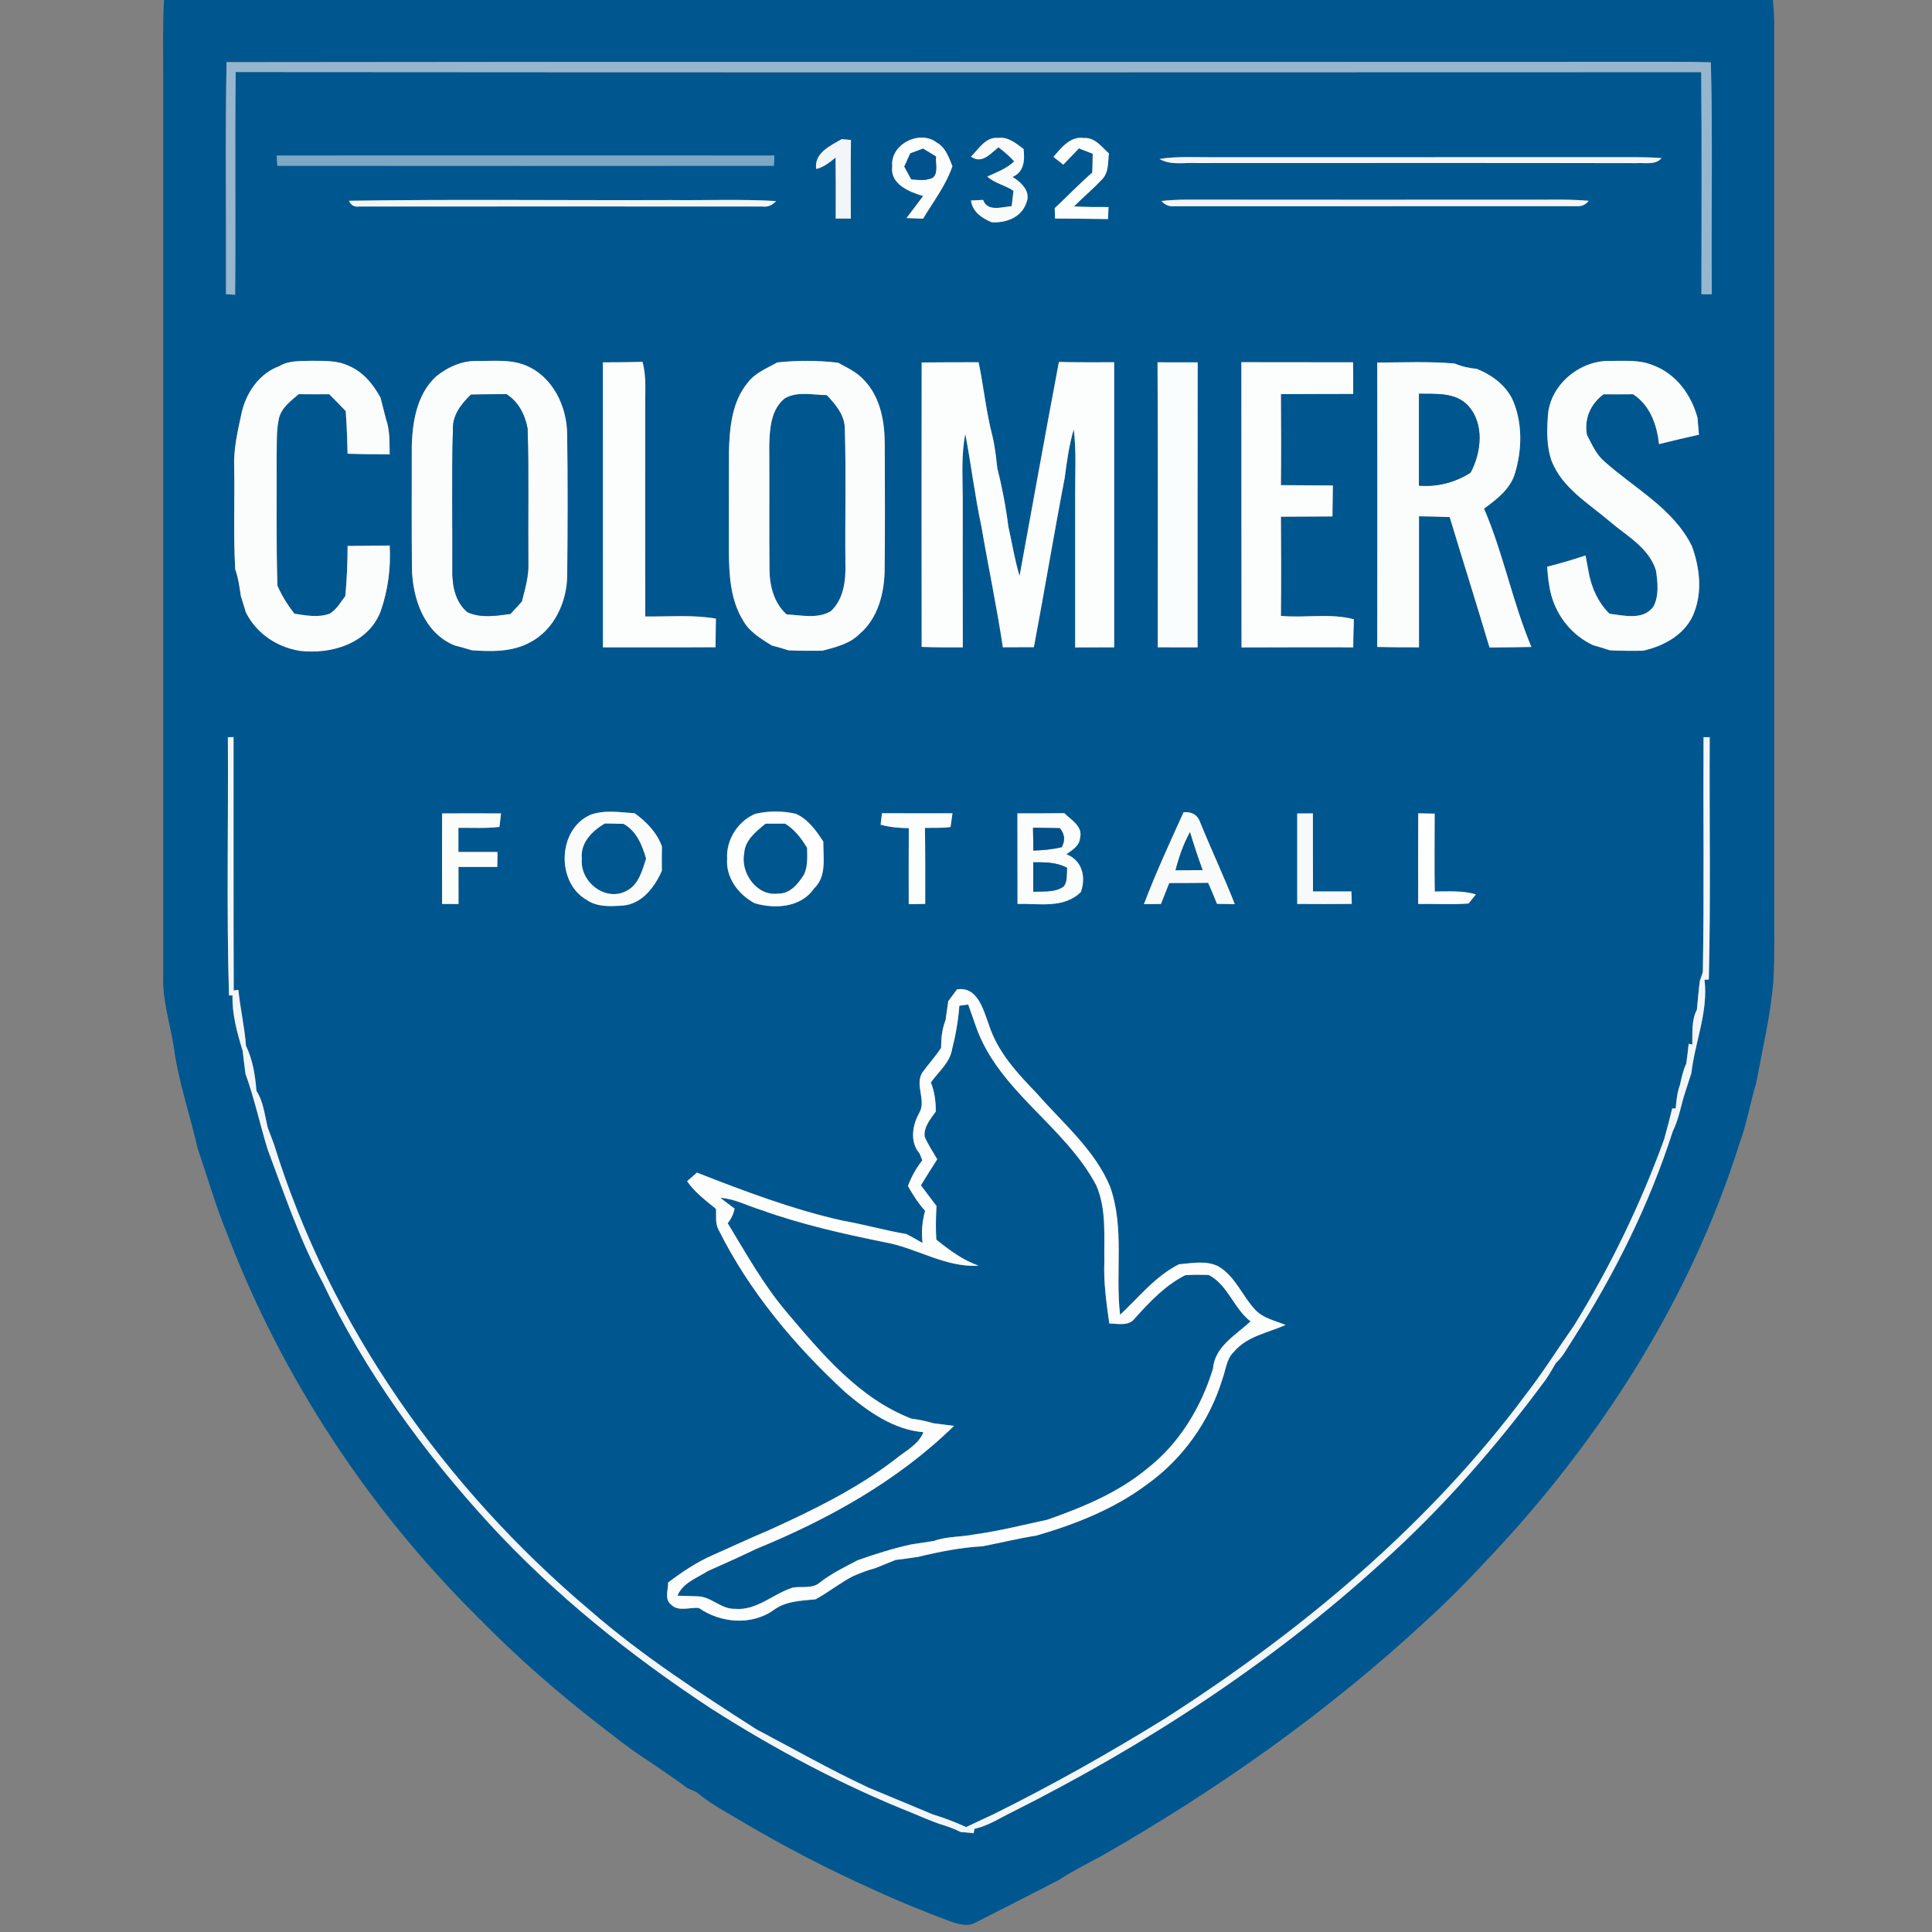 <?xml version="1.0" encoding="UTF-8" ?>
<!DOCTYPE svg PUBLIC "-//W3C//DTD SVG 1.1//EN" "http://www.w3.org/Graphics/SVG/1.1/DTD/svg11.dtd">
<svg width="360pt" height="360pt" viewBox="0 0 360 360" version="1.1" xmlns="http://www.w3.org/2000/svg">
<rect x="0" y="0" width="360" height="360" fill="#808080" stroke="none"/>
<g id="#00578fff">
<path fill="#00578f" opacity="1.00" d=" M 30.56 0.00 L 330.35 0.00 C 330.48 1.33 330.57 2.66 330.60 4.00 C 330.61 58.66 330.60 113.33 330.61 167.99 C 330.59 173.00 330.72 178.01 330.43 183.02 C 329.87 189.41 328.39 195.66 327.21 201.95 C 326.10 205.61 325.48 209.40 324.15 213.00 C 314.94 242.26 298.00 268.68 276.94 290.83 C 273.39 294.67 269.69 298.38 265.83 301.91 C 247.41 318.99 226.77 333.59 204.95 346.00 C 202.40 347.37 199.80 348.66 197.38 350.26 C 192.26 352.93 187.09 355.52 181.95 358.15 C 180.39 359.14 178.47 358.52 176.89 357.95 C 172.18 356.19 167.52 354.31 162.97 352.20 C 154.32 348.35 145.93 343.97 137.79 339.14 C 135.06 337.51 132.23 336.02 129.80 333.94 C 129.37 333.76 128.52 333.39 128.09 333.20 C 127.13 332.46 126.13 331.75 125.13 331.07 C 123.16 329.74 121.24 328.34 119.23 327.07 C 117.04 325.56 114.92 323.95 112.83 322.30 C 104.36 315.82 96.31 308.79 88.85 301.16 C 68.62 281.06 52.59 256.72 42.39 230.07 C 40.22 224.83 38.68 219.37 36.83 214.01 C 35.39 207.64 33.21 201.44 32.36 194.94 C 31.67 190.63 30.27 186.41 30.41 182.01 C 30.42 125.67 30.40 69.34 30.41 13.01 C 30.42 8.67 30.31 4.33 30.56 0.00 M 42.22 11.59 C 41.95 25.99 42.18 40.40 42.12 54.81 C 42.54 54.83 43.39 54.89 43.81 54.92 C 43.93 41.09 43.75 27.25 43.91 13.42 C 134.94 13.50 225.97 13.47 317.00 13.44 C 317.12 27.23 317.05 41.03 317.04 54.83 C 317.52 54.83 318.49 54.82 318.97 54.82 C 318.83 40.42 319.16 26.01 318.79 11.62 C 316.53 11.55 314.26 11.52 312.00 11.52 C 222.08 11.58 132.15 11.45 42.22 11.59 M 152.09 31.49 C 153.49 31.16 154.60 30.24 155.70 29.36 C 155.73 33.15 155.75 36.93 155.72 40.72 C 156.42 40.72 157.83 40.73 158.53 40.73 C 158.54 35.85 158.49 30.97 158.56 26.08 C 158.13 26.05 157.27 25.97 156.84 25.93 C 154.72 27.15 151.66 28.52 152.09 31.49 M 166.26 30.99 C 165.81 34.33 169.42 35.75 172.01 36.53 C 170.98 37.90 169.94 39.26 168.92 40.63 C 169.69 40.66 171.23 40.72 172.00 40.75 C 173.92 37.55 176.24 34.55 177.47 30.98 C 176.80 29.33 176.21 27.48 174.54 26.56 C 171.38 24.10 165.84 26.90 166.26 30.99 M 180.93 29.19 C 183.01 30.64 184.54 28.61 186.05 27.45 C 187.10 28.23 188.08 29.10 188.98 30.06 C 187.57 31.44 185.71 32.09 183.97 32.90 C 185.37 34.18 187.32 34.49 188.85 35.56 C 188.77 36.28 188.60 37.71 188.51 38.42 C 186.74 38.53 184.01 39.56 183.19 37.25 C 182.62 37.27 181.49 37.33 180.93 37.36 C 181.21 39.50 182.94 40.61 184.76 41.41 C 187.37 41.59 190.29 40.55 191.21 37.87 C 192.19 35.76 190.32 33.96 188.67 32.97 C 190.85 32.03 190.97 29.82 190.73 27.77 C 189.35 26.74 187.87 25.44 186.01 25.70 C 183.66 25.46 182.35 27.78 180.93 29.19 M 196.29 29.23 C 196.74 29.60 197.66 30.33 198.12 30.69 C 199.08 29.68 200.06 28.66 201.04 27.65 C 201.68 27.90 202.96 28.40 203.61 28.65 C 203.60 29.82 203.57 30.98 203.53 32.15 C 201.10 34.26 198.88 36.60 196.53 38.79 C 196.55 39.27 196.58 40.24 196.60 40.72 C 199.89 40.75 203.18 40.76 206.47 40.82 C 206.49 40.26 206.53 39.14 206.55 38.58 C 204.41 38.59 202.26 38.58 200.12 38.46 C 201.79 36.78 203.62 35.27 205.24 33.53 C 206.63 32.26 206.43 30.28 206.63 28.59 C 205.28 27.39 204.02 25.56 201.98 25.72 C 199.44 25.33 197.74 27.56 196.29 29.23 M 51.57 28.99 C 51.60 29.46 51.65 30.41 51.68 30.88 C 82.51 30.91 113.35 30.90 144.19 30.88 C 144.21 30.41 144.26 29.46 144.29 28.99 C 113.38 28.98 82.48 28.97 51.57 28.99 M 216.05 29.62 C 218.17 30.85 220.68 30.26 223.00 30.38 C 250.33 30.38 277.67 30.34 305.01 30.40 C 306.56 30.29 308.44 30.81 309.61 29.46 C 306.41 29.21 303.20 29.30 300.00 29.29 C 275.33 29.30 250.66 29.29 225.99 29.30 C 222.68 29.32 219.34 29.09 216.05 29.62 M 65.02 37.41 C 65.39 38.25 66.03 38.61 66.93 38.48 C 91.97 38.47 117.01 38.46 142.05 38.48 C 143.08 38.60 143.93 38.26 144.60 37.46 C 138.07 37.08 131.53 37.36 125.00 37.28 C 105.00 37.36 85.00 37.10 65.02 37.41 M 216.41 37.45 C 217.08 38.21 217.92 38.54 218.94 38.43 C 243.93 38.41 268.93 38.44 293.93 38.42 C 294.79 38.45 295.49 38.12 296.03 37.42 C 292.36 37.08 288.68 37.24 285.00 37.21 C 263.67 37.21 242.34 37.23 221.00 37.20 C 219.46 37.21 217.93 37.29 216.41 37.45 M 52.03 68.24 C 48.32 69.56 45.84 73.21 45.02 76.95 C 44.31 80.26 43.50 83.59 43.64 86.99 C 43.75 93.36 43.47 99.72 43.83 106.08 C 44.41 107.68 44.62 109.38 44.88 111.06 C 45.20 112.06 45.51 113.07 45.81 114.09 C 47.75 117.99 51.50 120.53 55.75 121.26 C 61.63 122.00 68.55 119.96 70.90 113.99 C 72.29 110.03 72.85 105.85 72.61 101.65 C 70.00 101.67 67.38 101.69 64.77 101.73 C 64.76 104.85 64.64 107.97 64.34 111.08 C 63.44 112.22 62.73 113.59 61.44 114.34 C 59.32 115.14 57.04 114.68 54.87 114.36 C 53.60 112.76 52.53 111.02 51.70 109.15 C 51.43 101.10 51.60 93.05 51.55 85.00 C 51.60 82.66 51.47 80.28 51.97 77.98 C 52.43 75.97 54.18 74.72 55.65 73.45 C 57.55 73.47 59.45 73.47 61.35 73.46 C 62.39 74.49 63.41 75.54 64.42 76.60 C 64.61 79.24 64.71 81.89 64.76 84.54 C 67.37 84.63 69.99 84.65 72.61 84.65 C 72.56 82.45 72.68 80.19 71.92 78.09 C 71.57 76.76 71.26 75.43 70.90 74.10 C 69.52 71.58 67.67 69.28 64.94 68.15 C 62.78 67.12 60.34 67.26 58.01 67.23 C 56.00 67.31 53.82 67.12 52.03 68.24 M 81.19 70.21 C 77.72 73.46 76.87 78.47 76.73 83.01 C 76.74 90.67 76.68 98.33 76.76 105.99 C 76.90 111.63 79.08 117.98 84.72 120.27 C 85.79 120.54 86.86 120.84 87.92 121.17 C 91.53 121.42 95.37 121.51 98.66 119.75 C 103.30 117.40 105.71 112.04 105.69 107.02 C 105.78 98.34 105.81 89.65 105.68 80.97 C 105.66 75.73 102.99 70.13 97.93 68.08 C 95.11 66.93 91.99 67.28 89.02 67.27 C 86.13 67.15 83.38 68.41 81.19 70.21 M 112.34 67.52 C 112.36 85.22 112.34 102.92 112.35 120.62 C 119.34 120.61 126.33 120.65 133.33 120.60 C 133.35 118.82 133.36 117.04 133.40 115.27 C 129.04 114.51 124.62 114.93 120.23 114.87 C 120.21 101.91 120.22 88.95 120.22 75.99 C 120.19 73.13 120.49 70.22 119.72 67.43 C 117.26 67.50 114.80 67.51 112.34 67.52 M 144.81 67.54 C 142.89 68.64 140.68 69.47 139.32 71.32 C 136.40 74.84 135.96 79.60 135.83 84.00 C 135.80 90.33 135.84 96.67 135.82 103.00 C 135.86 107.30 136.14 111.83 138.45 115.60 C 139.63 117.74 141.78 119.01 143.79 120.27 C 144.84 120.54 145.88 120.84 146.92 121.18 C 149.03 121.28 151.14 121.28 153.25 121.25 C 155.69 120.59 158.29 120.00 160.14 118.15 C 163.65 115.19 164.81 110.42 164.84 106.00 C 164.93 98.34 164.88 90.67 164.86 83.01 C 164.88 78.74 164.12 74.13 161.09 70.92 C 159.77 69.38 157.90 68.55 156.17 67.59 C 152.40 67.14 148.59 67.13 144.81 67.54 M 231.31 67.49 C 231.34 85.21 231.30 102.93 231.34 120.64 C 238.28 120.60 245.21 120.62 252.15 120.62 C 252.17 118.88 252.20 117.14 252.28 115.40 C 247.86 114.21 243.20 115.19 238.68 114.76 C 238.74 108.60 238.73 102.44 238.68 96.28 C 241.88 96.25 245.08 96.25 248.28 96.23 C 248.32 94.30 248.34 92.38 248.36 90.46 C 245.13 90.43 241.90 90.43 238.68 90.40 C 238.74 84.75 238.72 79.09 238.68 73.44 C 243.17 73.41 247.66 73.42 252.15 73.40 C 252.16 71.44 252.15 69.47 252.13 67.51 C 245.19 67.50 238.25 67.51 231.31 67.49 M 288.48 76.90 C 288.22 79.89 288.12 83.01 289.12 85.89 C 291.11 90.95 295.99 93.78 299.94 97.15 C 303.11 99.86 307.28 102.07 308.57 106.32 C 308.89 108.51 309.16 110.97 308.11 113.00 C 306.23 115.65 302.62 114.69 299.90 114.36 C 297.64 112.12 296.41 109.17 295.92 106.06 C 295.80 105.42 295.56 104.14 295.44 103.50 C 293.09 104.31 290.69 104.97 288.29 105.61 C 288.42 107.38 288.59 109.17 289.06 110.90 C 290.17 114.96 293.00 118.43 296.83 120.21 C 297.88 120.51 298.92 120.82 299.96 121.17 C 302.02 121.28 304.09 121.29 306.16 121.25 C 310.22 120.35 314.32 118.05 315.76 113.92 C 317.22 109.99 316.66 105.61 315.26 101.76 C 311.81 94.76 304.59 91.03 299.00 86.02 C 297.43 84.71 296.63 82.81 295.71 81.05 C 295.15 78.05 296.37 75.25 298.80 73.47 C 300.63 73.48 302.46 73.48 304.30 73.46 C 307.49 75.53 308.73 79.15 309.14 82.75 C 311.61 82.14 314.08 81.54 316.57 81.00 C 316.48 79.94 316.39 78.88 316.30 77.82 C 315.13 73.52 312.28 69.62 307.99 68.05 C 305.48 67.00 302.68 67.27 300.03 67.25 C 294.56 67.11 289.18 71.40 288.48 76.90 M 171.74 67.54 C 171.71 85.20 171.72 102.87 171.74 120.54 C 174.29 120.64 176.84 120.64 179.40 120.62 C 179.37 111.41 179.40 102.21 179.39 93.00 C 179.39 88.95 179.07 84.87 179.87 80.86 C 180.97 86.61 181.65 92.42 182.88 98.14 C 184.16 105.64 185.74 113.08 186.87 120.61 C 188.80 120.61 190.72 120.61 192.65 120.59 C 194.63 110.08 196.38 99.52 198.40 89.01 C 198.79 85.98 199.21 82.93 200.08 79.99 C 200.57 83.98 200.33 87.99 200.34 91.99 C 200.33 101.54 200.33 111.09 200.34 120.64 C 202.76 120.63 205.19 120.63 207.61 120.62 C 207.61 102.91 207.61 85.21 207.61 67.50 C 204.18 67.51 200.75 67.52 197.31 67.45 C 194.80 80.73 192.42 94.03 189.98 107.33 C 189.07 104.31 188.59 101.19 187.89 98.12 C 187.43 94.43 186.72 90.77 185.82 87.16 C 185.61 85.15 185.38 83.13 184.90 81.15 C 183.73 76.66 183.30 72.04 182.35 67.50 C 178.81 67.50 175.28 67.50 171.74 67.54 M 215.69 67.51 C 215.79 85.21 215.72 102.91 215.73 120.61 C 218.20 120.63 220.68 120.63 223.15 120.62 C 223.16 102.92 223.13 85.22 223.17 67.52 C 220.67 67.51 218.18 67.50 215.69 67.51 M 256.63 67.56 C 256.66 85.22 256.65 102.89 256.63 120.55 C 259.22 120.62 261.82 120.63 264.41 120.62 C 264.40 112.48 264.40 104.34 264.41 96.20 C 266.32 96.23 268.22 96.27 270.13 96.35 C 272.58 104.46 275.13 112.53 277.55 120.65 C 280.15 120.63 282.75 120.61 285.35 120.55 C 281.83 112.17 280.12 103.11 276.53 94.77 C 278.88 93.05 281.39 91.17 282.28 88.24 C 283.57 83.98 283.72 79.21 282.08 75.02 C 280.89 71.98 278.13 69.93 275.20 68.74 C 273.78 68.59 272.38 68.31 271.08 67.74 C 266.27 67.32 261.44 67.53 256.63 67.56 M 42.46 137.37 C 42.57 153.41 42.19 169.45 42.67 185.48 L 43.33 185.49 C 43.22 189.02 44.20 192.48 45.22 195.82 C 45.39 197.24 45.55 198.66 45.74 200.07 C 47.39 204.65 48.42 209.44 49.85 214.11 C 52.98 222.48 55.84 231.01 60.09 238.90 C 67.93 255.44 78.81 270.43 91.14 283.89 C 103.30 297.13 117.44 308.44 132.42 318.31 C 144.37 325.93 156.94 332.65 170.13 337.88 C 171.76 338.58 173.41 339.28 175.09 339.87 C 176.42 340.28 177.74 340.71 178.98 341.36 C 179.79 341.44 180.61 341.51 181.43 341.59 L 181.58 340.77 C 184.10 340.24 186.26 338.79 188.54 337.68 C 213.33 325.24 236.83 309.96 257.37 291.25 C 268.81 281.02 278.94 269.38 288.05 257.04 C 288.72 256.06 289.30 255.01 289.91 253.99 C 291.33 252.69 292.16 250.93 293.22 249.36 C 300.90 237.33 307.32 224.44 311.68 210.85 C 312.90 208.41 313.25 205.67 314.14 203.12 C 314.47 202.07 314.82 201.02 315.16 199.97 C 315.83 194.13 318.33 188.56 317.61 182.56 L 318.41 182.52 C 318.78 167.47 318.49 152.42 318.58 137.37 C 318.29 137.37 317.72 137.36 317.43 137.36 C 317.35 151.95 317.56 166.55 317.30 181.14 C 317.16 181.55 316.88 182.37 316.74 182.79 C 316.50 184.56 316.37 186.34 316.19 188.13 C 315.16 190.14 315.38 192.44 315.34 194.63 L 314.66 194.50 C 314.53 195.74 314.38 196.97 314.21 198.20 C 313.61 199.45 313.34 200.82 313.03 202.16 C 312.53 203.57 312.35 205.05 312.25 206.53 L 311.59 206.55 C 311.13 208.46 310.62 210.36 310.10 212.26 C 305.69 224.41 300.04 236.09 293.24 247.09 C 290.32 251.24 287.62 255.56 284.51 259.59 C 266.37 284.05 242.65 303.84 217.12 320.20 C 206.73 326.63 196.07 332.63 185.12 338.06 C 183.42 338.84 181.72 339.64 180.03 340.45 C 178.02 339.53 175.95 338.74 173.84 338.10 C 169.84 336.42 165.84 334.76 161.84 333.10 C 154.72 329.78 147.88 325.89 140.94 322.23 C 130.27 315.39 119.55 308.44 109.95 300.08 C 82.89 277.24 61.54 247.13 51.04 213.18 C 50.67 212.16 50.29 211.16 49.90 210.16 C 49.32 207.83 49.11 205.32 47.78 203.26 C 47.56 200.38 47.09 197.48 45.83 194.85 C 45.58 191.35 44.76 187.93 44.42 184.44 L 43.55 184.55 C 43.49 168.82 43.54 153.09 43.52 137.35 C 43.25 137.36 42.72 137.37 42.46 137.37 M 109.97 151.85 C 103.90 154.57 103.60 164.43 109.33 167.69 C 111.27 169.05 113.78 168.89 116.03 168.74 C 119.60 168.48 122.01 165.28 123.33 162.25 C 123.30 160.74 123.31 159.23 123.34 157.73 C 122.40 155.12 120.46 153.13 118.26 151.54 C 115.51 151.36 112.62 150.85 109.97 151.85 M 140.73 151.65 C 137.49 153.01 135.29 156.48 135.49 160.00 C 135.22 163.55 137.61 166.71 140.63 168.31 C 144.41 169.41 149.22 169.12 151.66 165.58 C 154.10 163.31 153.38 159.79 153.41 156.82 C 152.10 154.79 150.61 152.71 148.35 151.66 C 145.87 151.06 143.21 151.07 140.73 151.65 M 264.27 151.55 C 264.25 157.18 264.25 162.81 264.26 168.44 C 267.39 168.38 270.53 168.60 273.65 168.35 C 273.99 167.93 274.67 167.08 275.01 166.66 C 272.52 165.91 269.90 166.12 267.34 166.12 C 267.28 161.28 267.31 156.45 267.33 151.61 C 266.57 151.59 265.03 151.57 264.27 151.55 M 82.38 168.44 C 83.15 168.45 84.68 168.45 85.44 168.45 C 85.45 166.14 85.44 163.84 85.43 161.54 C 87.84 161.54 90.25 161.54 92.67 161.54 C 92.68 160.85 92.69 159.46 92.70 158.76 C 90.27 158.76 87.85 158.75 85.42 158.75 C 85.42 157.25 85.42 155.74 85.42 154.25 C 87.97 154.23 90.53 154.38 93.07 154.08 C 93.14 153.45 93.29 152.20 93.36 151.57 C 89.70 151.54 86.04 151.55 82.38 151.57 C 82.38 157.19 82.35 162.82 82.38 168.44 M 164.09 153.67 C 165.80 154.14 167.56 154.30 169.34 154.31 C 169.31 159.03 169.32 163.75 169.33 168.48 C 170.10 168.47 171.63 168.44 172.40 168.43 C 172.41 163.70 172.42 158.98 172.35 154.26 C 173.94 154.25 175.54 154.31 177.12 154.10 C 177.21 153.46 177.39 152.18 177.48 151.55 C 173.10 151.53 168.72 151.57 164.35 151.53 C 164.28 152.07 164.15 153.14 164.09 153.67 M 189.58 151.56 C 189.60 157.18 189.58 162.81 189.60 168.43 C 193.62 168.33 198.22 169.34 201.40 166.22 C 202.39 163.46 201.68 160.31 198.70 159.18 C 199.77 158.42 201.15 157.62 201.24 156.16 C 201.85 153.98 199.58 152.79 198.32 151.52 C 195.41 151.57 192.49 151.55 189.58 151.56 M 213.16 168.47 C 214.21 168.47 215.27 168.46 216.32 168.45 C 216.83 167.14 217.36 165.84 217.87 164.54 C 220.28 164.54 222.70 164.53 225.12 164.50 C 225.69 165.80 226.25 167.10 226.77 168.42 C 227.87 168.44 228.98 168.46 230.09 168.48 C 228.08 163.37 225.74 158.40 223.67 153.32 C 223.19 151.88 222.15 151.22 220.54 151.35 C 217.98 157.01 215.36 162.66 213.16 168.47 M 241.72 151.58 C 241.72 157.20 241.72 162.82 241.72 168.44 C 245.11 168.46 248.49 168.47 251.88 168.43 C 251.87 167.85 251.84 166.69 251.82 166.11 C 249.44 166.10 247.05 166.11 244.66 166.11 C 244.63 161.26 244.65 156.41 244.64 151.56 C 243.91 151.57 242.45 151.58 241.72 151.58 M 178.32 184.36 C 177.78 185.10 177.23 185.83 176.69 186.56 C 176.53 187.74 176.37 188.91 176.19 190.09 C 175.54 191.73 175.36 193.48 175.36 195.24 C 174.30 196.89 172.95 198.33 171.81 199.92 C 170.47 202.24 172.59 204.97 171.34 207.28 C 170.01 209.58 169.47 212.79 171.36 214.94 C 171.48 215.26 171.73 215.89 171.85 216.21 C 170.73 217.67 169.81 219.27 169.18 221.00 C 170.10 222.63 171.11 224.22 172.38 225.62 C 171.83 227.57 171.67 229.59 171.90 231.61 C 170.92 231.04 169.93 230.49 168.94 229.96 C 164.91 229.27 160.98 228.14 156.96 227.44 C 147.66 225.35 138.73 221.97 129.87 218.50 C 129.41 218.90 128.49 219.70 128.03 220.10 C 129.45 222.17 131.48 223.68 133.41 225.26 C 133.50 226.53 133.24 227.90 133.86 229.08 C 139.62 240.65 148.04 250.69 157.50 259.42 C 161.65 262.95 166.47 266.41 172.06 266.87 C 171.14 269.21 168.73 270.33 166.90 271.85 C 159.66 277.44 151.39 281.44 143.10 285.21 C 139.66 286.64 136.29 288.25 132.88 289.74 C 129.86 291.06 127.11 292.89 124.50 294.88 C 124.53 296.22 123.76 297.97 125.03 298.97 C 126.36 300.40 128.55 299.44 130.24 299.63 C 134.24 302.42 139.95 302.93 144.06 300.08 C 146.34 298.33 149.23 298.28 151.96 298.01 C 154.35 296.72 156.48 294.98 158.90 293.72 C 160.27 293.13 161.66 292.57 163.11 292.20 C 164.36 291.70 165.61 291.20 166.86 290.68 C 168.23 290.50 169.61 290.33 170.99 290.12 C 174.96 289.16 178.99 288.35 183.08 288.13 C 186.43 287.48 189.76 286.66 193.13 286.13 C 200.36 284.03 207.52 281.21 213.60 276.69 C 220.33 271.92 225.36 264.87 227.77 256.99 C 228.42 255.27 228.51 253.23 229.91 251.90 C 232.33 248.98 236.25 248.36 239.55 246.89 C 237.65 246.10 235.46 245.67 233.97 244.14 C 231.48 241.54 230.21 237.80 226.97 235.94 C 224.70 234.83 222.10 235.38 219.69 235.58 C 215.28 237.79 212.24 241.71 208.71 244.99 C 207.78 237.03 209.59 228.79 206.83 221.07 C 203.94 214.19 198.05 209.30 193.25 203.80 C 189.61 200.02 185.90 196.08 184.27 190.96 C 183.24 188.20 182.17 183.74 178.32 184.36 Z" />
<path fill="#00578f" opacity="1.00" d=" M 146.28 74.19 C 148.65 72.87 151.49 73.60 154.06 73.62 C 155.72 75.39 157.46 77.39 157.42 79.99 C 157.68 88.32 157.44 96.66 157.53 105.00 C 157.62 108.13 157.24 111.63 154.81 113.89 C 152.33 115.36 149.29 114.62 146.57 114.49 C 144.20 112.35 143.39 109.13 143.38 106.04 C 143.31 98.36 143.39 90.68 143.34 83.00 C 143.41 79.93 143.65 76.23 146.28 74.19 Z" />
<path fill="#00578f" opacity="1.00" d=" M 178.76 187.40 C 179.18 187.34 180.00 187.24 180.41 187.18 C 180.88 188.52 181.37 189.84 181.82 191.19 C 186.03 203.33 198.43 209.77 204.28 220.89 C 206.21 225.33 205.69 230.28 205.78 235.00 C 205.61 238.90 206.16 242.76 206.70 246.61 C 208.36 246.64 210.40 247.19 211.53 245.57 C 214.29 242.53 217.14 239.49 220.86 237.61 C 222.32 237.52 223.79 237.51 225.25 237.58 C 228.85 239.48 229.88 243.81 233.02 246.22 C 230.29 248.78 226.36 250.87 226.02 255.03 C 223.82 262.25 219.73 269.03 213.71 273.69 C 208.30 278.17 201.74 280.86 195.19 283.17 C 190.70 284.14 186.23 285.27 181.67 285.90 C 179.14 286.42 176.48 286.25 174.02 287.13 C 172.63 287.36 171.23 287.56 169.84 287.77 C 166.42 288.51 163.09 289.58 159.80 290.73 C 157.40 292.00 154.94 293.18 152.79 294.86 C 151.43 296.09 149.44 295.56 147.78 295.81 C 144.09 296.94 141.02 300.16 136.95 299.78 C 134.36 299.89 132.50 297.45 129.94 297.45 C 129.01 297.42 127.16 297.36 126.23 297.33 C 127.26 294.90 129.85 294.06 131.90 292.74 C 134.91 291.41 137.92 290.06 140.88 288.63 C 154.35 283.11 167.30 275.93 177.77 265.69 C 176.80 265.56 174.87 265.32 173.90 265.20 C 172.56 264.79 171.19 264.52 169.81 264.34 C 160.03 260.54 153.13 252.24 146.54 244.45 C 142.25 239.39 139.03 233.58 135.60 227.94 C 136.25 227.12 136.68 226.21 136.88 225.21 C 136.22 224.71 134.88 223.70 134.22 223.20 C 136.87 223.35 139.22 224.67 141.72 225.42 C 149.19 228.12 156.95 229.87 164.73 231.45 C 170.72 232.47 176.12 236.24 182.36 235.84 C 179.40 234.81 176.88 232.93 174.47 230.99 C 174.33 228.90 174.39 226.80 174.50 224.71 C 173.52 223.43 172.55 222.15 171.60 220.86 C 172.58 219.23 173.62 217.63 174.64 216.02 C 173.84 214.61 172.90 213.27 172.29 211.77 C 172.11 209.95 173.40 208.50 174.37 207.12 C 174.38 205.26 174.15 203.42 173.45 201.70 C 174.88 199.67 177.07 197.98 177.43 195.38 C 178.11 192.77 178.56 190.09 178.76 187.40 Z" />
</g>
<g id="#96b6cfff">
<path fill="#96b6cf" opacity="1.00" d=" M 42.22 11.59 C 132.15 11.45 222.08 11.58 312.00 11.52 C 314.26 11.52 316.53 11.55 318.79 11.62 C 319.16 26.01 318.83 40.42 318.97 54.82 C 318.49 54.82 317.52 54.83 317.04 54.83 C 317.05 41.03 317.12 27.23 317.00 13.44 C 225.97 13.47 134.94 13.50 43.91 13.42 C 43.75 27.25 43.93 41.09 43.81 54.92 C 43.39 54.89 42.54 54.83 42.12 54.81 C 42.18 40.40 41.95 25.99 42.22 11.59 Z" />
</g>
<g id="#f2f6f8ff">
<path fill="#f2f6f8" opacity="1.00" d=" M 152.09 31.49 C 151.66 28.52 154.72 27.15 156.84 25.93 C 157.27 25.97 158.13 26.05 158.56 26.08 C 158.49 30.97 158.54 35.85 158.53 40.73 C 157.83 40.73 156.42 40.72 155.72 40.72 C 155.75 36.93 155.73 33.15 155.70 29.36 C 154.60 30.24 153.49 31.16 152.09 31.49 Z" />
<path fill="#f2f6f8" opacity="1.00" d=" M 216.05 29.62 C 219.34 29.09 222.68 29.32 225.99 29.30 C 250.66 29.29 275.33 29.30 300.00 29.29 C 303.20 29.30 306.41 29.21 309.61 29.46 C 308.44 30.81 306.56 30.29 305.01 30.40 C 277.67 30.34 250.33 30.38 223.00 30.38 C 220.68 30.26 218.17 30.85 216.05 29.62 Z" />
<path fill="#f2f6f8" opacity="1.00" d=" M 65.02 37.41 C 85.00 37.10 105.00 37.36 125.00 37.28 C 131.53 37.36 138.07 37.08 144.60 37.46 C 143.93 38.26 143.08 38.60 142.05 38.48 C 117.01 38.46 91.97 38.47 66.93 38.48 C 66.03 38.61 65.39 38.25 65.02 37.41 Z" />
<path fill="#f2f6f8" opacity="1.00" d=" M 216.41 37.45 C 217.93 37.29 219.46 37.21 221.00 37.20 C 242.34 37.23 263.67 37.21 285.00 37.21 C 288.68 37.24 292.36 37.08 296.03 37.42 C 295.49 38.12 294.79 38.45 293.93 38.42 C 268.93 38.44 243.93 38.41 218.94 38.43 C 217.92 38.54 217.08 38.21 216.41 37.45 Z" />
<path fill="#f2f6f8" opacity="1.00" d=" M 42.46 137.37 C 42.72 137.37 43.25 137.36 43.52 137.35 C 43.54 153.09 43.49 168.82 43.55 184.55 L 44.42 184.44 C 44.76 187.93 45.58 191.35 45.83 194.85 C 47.09 197.48 47.56 200.38 47.78 203.26 C 49.11 205.32 49.32 207.83 49.90 210.16 C 50.29 211.16 50.67 212.16 51.04 213.18 C 61.54 247.13 82.89 277.24 109.95 300.08 C 119.55 308.44 130.27 315.39 140.94 322.23 C 147.88 325.89 154.72 329.78 161.84 333.10 C 165.84 334.76 169.84 336.42 173.84 338.10 C 175.95 338.74 178.02 339.53 180.03 340.45 C 181.72 339.64 183.42 338.84 185.12 338.06 C 196.07 332.63 206.73 326.63 217.12 320.20 C 242.65 303.84 266.37 284.05 284.51 259.59 C 287.62 255.56 290.32 251.24 293.24 247.09 C 300.04 236.09 305.69 224.41 310.10 212.26 C 310.62 210.36 311.13 208.46 311.59 206.55 L 312.25 206.53 C 312.35 205.05 312.53 203.57 313.03 202.16 C 313.34 200.82 313.61 199.45 314.21 198.20 C 314.38 196.97 314.53 195.74 314.66 194.50 L 315.34 194.63 C 315.38 192.44 315.16 190.14 316.19 188.13 C 316.37 186.34 316.50 184.56 316.74 182.79 C 316.88 182.37 317.16 181.55 317.30 181.14 C 317.56 166.55 317.35 151.95 317.43 137.36 C 317.72 137.36 318.29 137.37 318.58 137.37 C 318.49 152.42 318.78 167.47 318.41 182.52 L 317.61 182.56 C 318.33 188.56 315.83 194.13 315.16 199.97 C 314.82 201.02 314.47 202.07 314.14 203.12 C 313.25 205.67 312.90 208.41 311.68 210.85 C 307.32 224.44 300.90 237.33 293.22 249.36 C 292.16 250.93 291.33 252.69 289.91 253.99 C 289.30 255.01 288.72 256.06 288.05 257.04 C 278.94 269.38 268.81 281.02 257.37 291.25 C 236.83 309.96 213.33 325.24 188.54 337.68 C 186.26 338.79 184.10 340.24 181.58 340.77 L 181.43 341.59 C 180.61 341.51 179.79 341.44 178.98 341.36 C 177.74 340.71 176.42 340.28 175.09 339.87 C 173.41 339.28 171.76 338.58 170.13 337.88 C 156.94 332.65 144.37 325.93 132.42 318.31 C 117.44 308.44 103.30 297.13 91.14 283.89 C 78.81 270.43 67.93 255.44 60.09 238.90 C 55.84 231.01 52.98 222.48 49.85 214.11 C 48.42 209.44 47.39 204.65 45.74 200.07 C 45.55 198.66 45.39 197.24 45.22 195.82 C 44.20 192.48 43.22 189.02 43.33 185.49 L 42.67 185.48 C 42.19 169.45 42.57 153.41 42.46 137.37 Z" />
</g>
<g id="#fcfdfdff">
<path fill="#fcfdfd" opacity="1.00" d=" M 166.26 30.99 C 165.84 26.90 171.38 24.10 174.54 26.56 C 176.21 27.48 176.80 29.33 177.47 30.98 C 176.24 34.55 173.92 37.55 172.00 40.75 C 171.23 40.72 169.69 40.66 168.92 40.63 C 169.94 39.26 170.98 37.90 172.01 36.53 C 169.42 35.75 165.81 34.33 166.26 30.99 M 169.62 28.58 C 169.34 29.19 168.78 30.42 168.51 31.04 C 168.83 31.63 169.47 32.82 169.80 33.42 C 170.87 33.44 171.98 33.73 173.03 33.36 C 175.11 33.13 174.24 30.54 174.41 29.17 C 173.81 28.80 172.60 28.07 172.00 27.70 C 171.40 27.92 170.21 28.36 169.62 28.58 Z" />
<path fill="#fcfdfd" opacity="1.00" d=" M 196.29 29.23 C 197.74 27.56 199.44 25.33 201.98 25.72 C 204.02 25.56 205.28 27.39 206.63 28.59 C 206.43 30.28 206.63 32.26 205.24 33.53 C 203.62 35.27 201.79 36.78 200.12 38.46 C 202.26 38.58 204.41 38.59 206.55 38.58 C 206.53 39.14 206.49 40.26 206.47 40.82 C 203.18 40.76 199.89 40.75 196.60 40.72 C 196.58 40.24 196.55 39.27 196.53 38.79 C 198.88 36.60 201.10 34.26 203.53 32.15 C 203.57 30.98 203.60 29.82 203.61 28.65 C 202.96 28.40 201.68 27.90 201.04 27.65 C 200.06 28.66 199.08 29.68 198.12 30.69 C 197.66 30.33 196.74 29.60 196.29 29.23 Z" />
<path fill="#fcfdfd" opacity="1.00" d=" M 231.31 67.49 C 238.25 67.51 245.19 67.50 252.13 67.51 C 252.15 69.47 252.16 71.44 252.15 73.40 C 247.66 73.42 243.17 73.41 238.68 73.44 C 238.72 79.09 238.74 84.75 238.68 90.40 C 241.90 90.43 245.13 90.43 248.36 90.46 C 248.34 92.38 248.32 94.30 248.28 96.23 C 245.08 96.25 241.88 96.25 238.68 96.28 C 238.73 102.44 238.74 108.60 238.68 114.76 C 243.20 115.19 247.86 114.21 252.28 115.40 C 252.20 117.14 252.17 118.88 252.15 120.62 C 245.21 120.62 238.28 120.60 231.34 120.64 C 231.30 102.93 231.34 85.21 231.31 67.49 Z" />
<path fill="#fcfdfd" opacity="1.00" d=" M 164.09 153.67 C 164.15 153.14 164.28 152.07 164.35 151.53 C 168.72 151.57 173.10 151.53 177.48 151.55 C 177.39 152.18 177.21 153.46 177.12 154.10 C 175.54 154.31 173.94 154.25 172.35 154.26 C 172.42 158.98 172.41 163.70 172.40 168.43 C 171.63 168.44 170.10 168.47 169.33 168.48 C 169.32 163.75 169.31 159.03 169.34 154.31 C 167.56 154.30 165.80 154.14 164.09 153.67 Z" />
</g>
<g id="#f9fbfbff">
<path fill="#f9fbfb" opacity="1.00" d=" M 180.93 29.19 C 182.35 27.78 183.66 25.46 186.01 25.70 C 187.87 25.44 189.35 26.74 190.73 27.77 C 190.97 29.82 190.85 32.03 188.67 32.97 C 190.32 33.96 192.19 35.76 191.21 37.87 C 190.29 40.55 187.37 41.59 184.76 41.41 C 182.94 40.61 181.21 39.50 180.93 37.36 C 181.49 37.33 182.62 37.27 183.19 37.25 C 184.01 39.56 186.74 38.53 188.51 38.42 C 188.60 37.71 188.77 36.28 188.85 35.56 C 187.32 34.49 185.37 34.18 183.97 32.90 C 185.71 32.09 187.57 31.44 188.98 30.06 C 188.08 29.10 187.10 28.23 186.05 27.45 C 184.54 28.61 183.01 30.64 180.93 29.19 Z" />
<path fill="#f9fbfb" opacity="1.00" d=" M 213.16 168.47 C 215.36 162.66 217.98 157.01 220.54 151.35 C 222.15 151.22 223.19 151.88 223.67 153.32 C 225.74 158.40 228.08 163.37 230.09 168.48 C 228.98 168.46 227.87 168.44 226.77 168.42 C 226.25 167.10 225.69 165.80 225.12 164.50 C 222.70 164.53 220.28 164.54 217.87 164.54 C 217.36 165.84 216.83 167.14 216.32 168.45 C 215.27 168.46 214.21 168.47 213.16 168.47 M 219.05 162.16 C 220.72 162.15 222.40 162.14 224.08 162.14 C 223.24 159.80 222.44 157.45 221.74 155.07 C 220.51 157.29 219.68 159.70 219.05 162.16 Z" />
</g>
<g id="#02538dff">
<path fill="#02538d" opacity="1.00" d=" M 169.62 28.58 C 170.21 28.36 171.40 27.92 172.00 27.70 C 172.60 28.07 173.81 28.80 174.41 29.17 C 174.24 30.54 175.11 33.13 173.03 33.36 C 171.98 33.73 170.87 33.44 169.80 33.42 C 169.47 32.82 168.83 31.63 168.51 31.04 C 168.78 30.42 169.34 29.19 169.62 28.58 Z" />
</g>
<g id="#7da8c5ff">
<path fill="#7da8c5" opacity="1.00" d=" M 51.57 28.99 C 82.48 28.97 113.38 28.98 144.29 28.99 C 144.26 29.46 144.21 30.41 144.19 30.88 C 113.35 30.90 82.51 30.91 51.68 30.88 C 51.65 30.41 51.60 29.46 51.57 28.99 Z" />
</g>
<g id="#fbfdfcff">
<path fill="#fbfdfc" opacity="1.00" d=" M 52.03 68.24 C 53.82 67.12 56.00 67.31 58.01 67.23 C 60.34 67.26 62.78 67.12 64.94 68.15 C 67.67 69.28 69.52 71.58 70.90 74.10 C 71.26 75.43 71.57 76.76 71.92 78.09 C 72.68 80.19 72.56 82.45 72.61 84.65 C 69.99 84.65 67.37 84.63 64.76 84.54 C 64.71 81.89 64.61 79.24 64.42 76.60 C 63.41 75.54 62.39 74.49 61.35 73.46 C 59.45 73.47 57.55 73.47 55.65 73.45 C 54.18 74.72 52.43 75.97 51.97 77.98 C 51.47 80.28 51.60 82.66 51.55 85.00 C 51.60 93.05 51.43 101.10 51.70 109.15 C 52.53 111.02 53.60 112.76 54.87 114.36 C 57.04 114.68 59.32 115.14 61.44 114.34 C 62.73 113.59 63.44 112.22 64.34 111.08 C 64.64 107.97 64.76 104.85 64.77 101.73 C 67.38 101.69 70.00 101.67 72.61 101.65 C 72.85 105.85 72.29 110.03 70.90 113.99 C 68.55 119.96 61.63 122.00 55.75 121.26 C 51.50 120.53 47.75 117.99 45.81 114.09 C 45.51 113.07 45.20 112.06 44.88 111.06 C 44.62 109.38 44.41 107.68 43.83 106.08 C 43.47 99.72 43.75 93.36 43.64 86.99 C 43.50 83.59 44.31 80.26 45.02 76.95 C 45.84 73.21 48.32 69.56 52.03 68.24 Z" />
<path fill="#fbfdfc" opacity="1.00" d=" M 81.19 70.21 C 83.38 68.41 86.13 67.15 89.02 67.27 C 91.99 67.28 95.11 66.93 97.93 68.08 C 102.99 70.13 105.66 75.73 105.68 80.97 C 105.81 89.65 105.78 98.34 105.69 107.02 C 105.71 112.04 103.30 117.40 98.66 119.75 C 95.37 121.51 91.53 121.42 87.92 121.17 C 86.86 120.84 85.79 120.54 84.72 120.27 C 79.08 117.98 76.90 111.63 76.76 105.99 C 76.68 98.33 76.74 90.67 76.73 83.01 C 76.87 78.47 77.72 73.46 81.19 70.21 M 84.40 79.90 C 84.15 88.60 84.34 97.31 84.30 106.02 C 84.22 108.91 84.75 112.11 87.10 114.07 C 89.61 115.23 92.47 114.74 95.12 114.39 C 95.81 113.62 96.52 112.85 97.23 112.08 C 97.81 109.75 98.53 107.42 98.44 105.00 C 98.36 96.61 98.57 88.23 98.31 79.85 C 97.80 77.25 96.65 74.91 94.36 73.44 C 92.16 73.46 89.95 73.49 87.75 73.54 C 85.99 75.23 84.34 77.32 84.40 79.90 Z" />
<path fill="#fbfdfc" opacity="1.00" d=" M 144.81 67.54 C 148.59 67.13 152.40 67.14 156.17 67.59 C 157.90 68.55 159.77 69.38 161.09 70.92 C 164.12 74.13 164.88 78.74 164.86 83.01 C 164.88 90.67 164.93 98.34 164.84 106.00 C 164.81 110.42 163.65 115.19 160.14 118.15 C 158.29 120.00 155.69 120.59 153.25 121.25 C 151.14 121.28 149.03 121.28 146.92 121.18 C 145.88 120.84 144.84 120.54 143.79 120.27 C 141.78 119.01 139.63 117.74 138.45 115.60 C 136.14 111.83 135.86 107.30 135.82 103.00 C 135.84 96.67 135.80 90.33 135.83 84.00 C 135.96 79.60 136.40 74.84 139.32 71.32 C 140.68 69.47 142.89 68.64 144.81 67.54 M 146.28 74.19 C 143.65 76.23 143.41 79.93 143.34 83.00 C 143.39 90.68 143.31 98.36 143.38 106.04 C 143.39 109.13 144.20 112.35 146.57 114.49 C 149.29 114.62 152.33 115.36 154.81 113.89 C 157.24 111.63 157.62 108.13 157.53 105.00 C 157.44 96.66 157.68 88.32 157.42 79.99 C 157.46 77.39 155.72 75.39 154.06 73.62 C 151.49 73.60 148.65 72.87 146.28 74.19 Z" />
<path fill="#fbfdfc" opacity="1.00" d=" M 288.48 76.90 C 289.18 71.40 294.56 67.11 300.03 67.25 C 302.68 67.27 305.48 67.00 307.99 68.05 C 312.28 69.62 315.13 73.52 316.30 77.82 C 316.39 78.88 316.48 79.94 316.57 81.00 C 314.08 81.54 311.61 82.14 309.14 82.75 C 308.73 79.15 307.49 75.53 304.30 73.46 C 302.46 73.48 300.63 73.48 298.80 73.47 C 296.37 75.25 295.15 78.05 295.71 81.05 C 296.63 82.81 297.43 84.71 299.00 86.02 C 304.59 91.03 311.81 94.76 315.26 101.76 C 316.66 105.61 317.22 109.99 315.76 113.92 C 314.32 118.05 310.22 120.35 306.16 121.25 C 304.09 121.29 302.02 121.28 299.96 121.17 C 298.92 120.82 297.88 120.51 296.83 120.21 C 293.00 118.43 290.17 114.96 289.06 110.90 C 288.59 109.17 288.42 107.38 288.29 105.61 C 290.69 104.97 293.09 104.31 295.44 103.50 C 295.56 104.14 295.80 105.42 295.92 106.06 C 296.41 109.17 297.64 112.12 299.90 114.36 C 302.62 114.69 306.23 115.65 308.11 113.00 C 309.16 110.97 308.89 108.51 308.57 106.32 C 307.28 102.07 303.11 99.86 299.94 97.15 C 295.99 93.78 291.11 90.95 289.12 85.89 C 288.12 83.01 288.22 79.89 288.48 76.90 Z" />
<path fill="#fbfdfc" opacity="1.00" d=" M 256.63 67.56 C 261.44 67.53 266.27 67.32 271.08 67.74 C 272.38 68.31 273.78 68.59 275.20 68.74 C 278.13 69.93 280.89 71.98 282.08 75.02 C 283.72 79.21 283.57 83.98 282.28 88.24 C 281.39 91.17 278.88 93.05 276.53 94.77 C 280.12 103.11 281.83 112.17 285.35 120.55 C 282.75 120.61 280.15 120.63 277.55 120.65 C 275.13 112.53 272.58 104.46 270.13 96.35 C 268.22 96.27 266.32 96.23 264.41 96.20 C 264.40 104.34 264.40 112.48 264.41 120.62 C 261.82 120.63 259.22 120.62 256.63 120.55 C 256.65 102.89 256.66 85.22 256.63 67.56 M 264.40 73.37 C 264.41 79.08 264.40 84.79 264.40 90.49 C 267.84 90.76 271.14 89.92 274.03 88.06 C 276.05 84.23 276.63 78.94 273.52 75.54 C 271.12 73.04 267.53 73.44 264.40 73.37 Z" />
</g>
<g id="#fbfefdff">
<path fill="#fbfefd" opacity="1.00" d=" M 112.34 67.52 C 114.80 67.51 117.26 67.50 119.72 67.43 C 120.49 70.22 120.19 73.13 120.22 75.99 C 120.22 88.95 120.21 101.91 120.23 114.87 C 124.62 114.93 129.04 114.51 133.40 115.27 C 133.36 117.04 133.35 118.82 133.33 120.60 C 126.33 120.65 119.34 120.61 112.35 120.62 C 112.34 102.92 112.36 85.22 112.34 67.52 Z" />
<path fill="#fbfefd" opacity="1.00" d=" M 171.74 67.54 C 175.28 67.50 178.81 67.50 182.35 67.50 C 183.30 72.04 183.73 76.66 184.90 81.15 C 185.38 83.13 185.61 85.15 185.82 87.16 C 186.72 90.77 187.43 94.43 187.89 98.12 C 188.59 101.19 189.07 104.31 189.98 107.33 C 192.42 94.03 194.80 80.73 197.31 67.45 C 200.75 67.52 204.18 67.51 207.61 67.50 C 207.61 85.21 207.61 102.91 207.61 120.62 C 205.19 120.63 202.76 120.63 200.34 120.64 C 200.33 111.09 200.33 101.54 200.34 91.99 C 200.33 87.99 200.57 83.98 200.08 79.99 C 199.21 82.93 198.79 85.98 198.40 89.01 C 196.38 99.52 194.63 110.08 192.65 120.59 C 190.72 120.61 188.80 120.61 186.87 120.61 C 185.74 113.08 184.16 105.64 182.88 98.14 C 181.65 92.42 180.97 86.61 179.87 80.86 C 179.07 84.87 179.39 88.95 179.39 93.00 C 179.40 102.21 179.37 111.41 179.40 120.62 C 176.84 120.64 174.29 120.64 171.74 120.54 C 171.72 102.87 171.71 85.20 171.74 67.54 Z" />
</g>
<g id="#fafdfdff">
<path fill="#fafdfd" opacity="1.00" d=" M 215.69 67.51 C 218.18 67.50 220.67 67.51 223.17 67.52 C 223.13 85.22 223.16 102.92 223.15 120.62 C 220.68 120.63 218.20 120.63 215.73 120.61 C 215.72 102.91 215.79 85.21 215.69 67.51 Z" />
</g>
<g id="#00568eff">
<path fill="#00568e" opacity="1.00" d=" M 264.40 73.37 C 267.53 73.44 271.12 73.04 273.52 75.54 C 276.63 78.94 276.05 84.23 274.03 88.06 C 271.14 89.92 267.84 90.76 264.40 90.49 C 264.40 84.79 264.41 79.08 264.40 73.37 Z" />
<path fill="#00568e" opacity="1.00" d=" M 108.42 160.00 C 108.10 157.04 110.36 154.82 112.70 153.44 C 113.57 153.46 115.32 153.50 116.19 153.51 C 118.62 154.86 119.65 157.46 120.39 159.99 C 119.67 162.19 119.06 164.74 116.84 165.95 C 112.90 168.18 107.98 164.33 108.42 160.00 Z" />
<path fill="#00568e" opacity="1.00" d=" M 138.67 159.01 C 138.80 156.53 140.89 154.93 142.64 153.48 C 143.55 153.48 145.39 153.48 146.31 153.48 C 148.07 154.57 149.34 156.22 150.39 157.98 C 150.42 159.64 150.54 161.35 149.84 162.92 C 148.75 164.63 147.28 166.56 145.02 166.50 C 141.06 167.09 137.94 162.66 138.67 159.01 Z" />
</g>
<g id="#00578eff">
<path fill="#00578e" opacity="1.00" d=" M 84.40 79.90 C 84.34 77.32 85.99 75.23 87.75 73.54 C 89.95 73.49 92.16 73.46 94.36 73.44 C 96.65 74.91 97.80 77.25 98.31 79.85 C 98.57 88.23 98.36 96.61 98.44 105.00 C 98.53 107.42 97.81 109.75 97.23 112.08 C 96.52 112.85 95.81 113.62 95.12 114.39 C 92.47 114.74 89.61 115.23 87.10 114.07 C 84.75 112.11 84.22 108.91 84.30 106.02 C 84.34 97.31 84.15 88.60 84.40 79.90 Z" />
</g>
<g id="#fafcfcff">
<path fill="#fafcfc" opacity="1.00" d=" M 109.97 151.85 C 112.62 150.85 115.51 151.36 118.26 151.54 C 120.46 153.13 122.40 155.12 123.34 157.73 C 123.31 159.23 123.30 160.74 123.33 162.25 C 122.01 165.28 119.60 168.48 116.03 168.74 C 113.78 168.89 111.27 169.05 109.33 167.69 C 103.60 164.43 103.90 154.57 109.97 151.85 M 108.42 160.00 C 107.98 164.33 112.90 168.18 116.84 165.95 C 119.06 164.74 119.67 162.19 120.39 159.99 C 119.65 157.46 118.62 154.86 116.19 153.51 C 115.32 153.50 113.57 153.46 112.70 153.44 C 110.36 154.82 108.10 157.04 108.42 160.00 Z" />
</g>
<g id="#fdfefdff">
<path fill="#fdfefd" opacity="1.00" d=" M 140.73 151.65 C 143.21 151.07 145.87 151.06 148.35 151.66 C 150.61 152.71 152.10 154.79 153.41 156.82 C 153.38 159.79 154.10 163.31 151.66 165.58 C 149.22 169.12 144.41 169.41 140.63 168.31 C 137.61 166.71 135.22 163.55 135.49 160.00 C 135.29 156.48 137.49 153.01 140.73 151.65 M 138.67 159.01 C 137.94 162.66 141.06 167.09 145.02 166.50 C 147.28 166.56 148.75 164.63 149.84 162.92 C 150.54 161.35 150.42 159.64 150.39 157.98 C 149.34 156.22 148.07 154.57 146.31 153.48 C 145.39 153.48 143.55 153.48 142.64 153.48 C 140.89 154.93 138.80 156.53 138.67 159.01 Z" />
</g>
<g id="#ffffffff">
<path fill="#ffffff" opacity="1.00" d=" M 264.27 151.55 C 265.03 151.57 266.57 151.59 267.33 151.61 C 267.31 156.45 267.28 161.28 267.34 166.12 C 269.90 166.12 272.52 165.91 275.01 166.66 C 274.67 167.08 273.99 167.93 273.65 168.35 C 270.53 168.60 267.39 168.38 264.26 168.44 C 264.25 162.81 264.25 157.18 264.27 151.55 Z" />
</g>
<g id="#fbfdfbff">
<path fill="#fbfdfb" opacity="1.00" d=" M 82.38 168.44 C 82.35 162.82 82.38 157.19 82.38 151.57 C 86.04 151.55 89.70 151.54 93.36 151.57 C 93.29 152.20 93.14 153.45 93.07 154.08 C 90.53 154.38 87.97 154.23 85.42 154.25 C 85.42 155.74 85.42 157.25 85.42 158.75 C 87.85 158.75 90.27 158.76 92.70 158.76 C 92.69 159.46 92.68 160.85 92.67 161.54 C 90.25 161.54 87.84 161.54 85.43 161.54 C 85.44 163.84 85.45 166.14 85.44 168.45 C 84.68 168.45 83.15 168.45 82.38 168.44 Z" />
</g>
<g id="#fafdfbff">
<path fill="#fafdfb" opacity="1.00" d=" M 189.58 151.56 C 192.49 151.55 195.41 151.57 198.32 151.52 C 199.58 152.79 201.85 153.98 201.24 156.16 C 201.15 157.62 199.77 158.42 198.70 159.18 C 201.68 160.31 202.39 163.46 201.40 166.22 C 198.22 169.34 193.62 168.33 189.60 168.43 C 189.58 162.81 189.60 157.18 189.58 151.56 M 192.49 154.23 C 192.51 155.65 192.54 157.06 192.56 158.49 C 194.33 158.43 196.11 158.28 197.84 157.85 C 198.51 156.58 198.39 155.41 197.48 154.32 C 195.82 154.30 194.16 154.26 192.49 154.23 M 192.53 160.67 C 192.53 162.51 192.53 164.34 192.54 166.17 C 194.43 166.03 196.56 166.37 198.19 165.17 C 198.97 164.20 198.69 162.86 198.84 161.72 C 196.89 160.63 194.68 160.67 192.53 160.67 Z" />
</g>
<g id="#f8f9faff">
<path fill="#f8f9fa" opacity="1.00" d=" M 241.72 151.58 C 242.45 151.58 243.91 151.57 244.64 151.56 C 244.65 156.41 244.63 161.26 244.66 166.11 C 247.05 166.11 249.44 166.10 251.82 166.11 C 251.84 166.69 251.87 167.85 251.88 168.43 C 248.49 168.47 245.11 168.46 241.72 168.44 C 241.72 162.82 241.72 157.20 241.72 151.58 Z" />
</g>
<g id="#024f89ff">
<path fill="#024f89" opacity="1.00" d=" M 192.49 154.23 C 194.16 154.26 195.82 154.30 197.48 154.32 C 198.39 155.41 198.51 156.58 197.84 157.85 C 196.11 158.28 194.33 158.43 192.56 158.49 C 192.54 157.06 192.51 155.65 192.49 154.23 Z" />
</g>
<g id="#01548cff">
<path fill="#01548c" opacity="1.00" d=" M 219.05 162.16 C 219.68 159.70 220.51 157.29 221.74 155.07 C 222.44 157.45 223.24 159.80 224.08 162.14 C 222.40 162.14 220.72 162.15 219.05 162.16 Z" />
<path fill="#01548c" opacity="1.00" d=" M 192.53 160.67 C 194.68 160.67 196.89 160.63 198.84 161.72 C 198.69 162.86 198.97 164.20 198.19 165.17 C 196.56 166.37 194.43 166.03 192.54 166.17 C 192.53 164.34 192.53 162.51 192.53 160.67 Z" />
</g>
<g id="#fcfdfcff">
<path fill="#fcfdfc" opacity="1.00" d=" M 178.32 184.36 C 182.17 183.74 183.24 188.20 184.27 190.96 C 185.90 196.08 189.61 200.02 193.25 203.80 C 198.05 209.30 203.94 214.19 206.83 221.07 C 209.59 228.79 207.78 237.03 208.71 244.99 C 212.24 241.71 215.28 237.79 219.69 235.58 C 222.10 235.38 224.70 234.83 226.97 235.94 C 230.21 237.80 231.48 241.54 233.97 244.14 C 235.46 245.67 237.65 246.10 239.55 246.89 C 236.25 248.36 232.33 248.98 229.91 251.90 C 228.51 253.23 228.42 255.27 227.77 256.99 C 225.36 264.87 220.33 271.92 213.60 276.69 C 207.52 281.21 200.36 284.03 193.13 286.13 C 189.76 286.66 186.43 287.48 183.08 288.13 C 178.99 288.35 174.96 289.16 170.99 290.12 C 169.61 290.33 168.23 290.50 166.86 290.68 C 165.61 291.20 164.36 291.70 163.11 292.20 C 161.66 292.57 160.27 293.13 158.90 293.72 C 156.48 294.98 154.35 296.72 151.96 298.01 C 149.23 298.28 146.34 298.33 144.06 300.08 C 139.95 302.93 134.24 302.42 130.24 299.63 C 128.55 299.44 126.36 300.40 125.03 298.97 C 123.76 297.97 124.53 296.22 124.50 294.88 C 127.11 292.89 129.86 291.06 132.88 289.74 C 136.29 288.25 139.66 286.64 143.10 285.21 C 151.39 281.44 159.66 277.44 166.90 271.85 C 168.73 270.33 171.14 269.21 172.06 266.87 C 166.47 266.41 161.65 262.95 157.50 259.42 C 148.04 250.69 139.62 240.65 133.86 229.08 C 133.24 227.90 133.50 226.53 133.41 225.26 C 131.48 223.68 129.45 222.17 128.03 220.10 C 128.49 219.70 129.41 218.90 129.87 218.50 C 138.73 221.97 147.66 225.35 156.96 227.44 C 160.98 228.14 164.91 229.27 168.94 229.96 C 169.93 230.49 170.92 231.04 171.90 231.61 C 171.67 229.59 171.83 227.57 172.38 225.62 C 171.11 224.22 170.10 222.63 169.18 221.00 C 169.81 219.27 170.73 217.67 171.85 216.21 C 171.73 215.89 171.48 215.26 171.36 214.94 C 169.47 212.79 170.01 209.58 171.34 207.28 C 172.59 204.97 170.47 202.24 171.81 199.92 C 172.95 198.33 174.30 196.89 175.36 195.24 C 175.36 193.48 175.54 191.73 176.19 190.09 C 176.37 188.91 176.53 187.74 176.69 186.56 C 177.23 185.83 177.78 185.10 178.32 184.36 M 178.76 187.40 C 178.56 190.09 178.11 192.77 177.43 195.38 C 177.07 197.98 174.88 199.67 173.45 201.70 C 174.15 203.42 174.38 205.26 174.37 207.12 C 173.40 208.50 172.11 209.95 172.29 211.77 C 172.90 213.27 173.84 214.61 174.64 216.02 C 173.62 217.63 172.58 219.23 171.60 220.86 C 172.55 222.15 173.52 223.43 174.50 224.71 C 174.39 226.80 174.33 228.90 174.47 230.99 C 176.88 232.93 179.40 234.81 182.36 235.84 C 176.12 236.24 170.72 232.47 164.73 231.45 C 156.95 229.87 149.19 228.12 141.72 225.42 C 139.22 224.67 136.87 223.35 134.22 223.20 C 134.88 223.70 136.22 224.71 136.88 225.21 C 136.68 226.21 136.25 227.12 135.60 227.94 C 139.03 233.58 142.25 239.39 146.54 244.45 C 153.13 252.24 160.03 260.54 169.81 264.34 C 171.19 264.52 172.56 264.79 173.90 265.20 C 174.87 265.32 176.80 265.56 177.77 265.69 C 167.30 275.93 154.35 283.11 140.88 288.63 C 137.92 290.06 134.91 291.41 131.90 292.74 C 129.85 294.06 127.26 294.90 126.23 297.33 C 127.16 297.36 129.01 297.42 129.94 297.45 C 132.50 297.45 134.36 299.89 136.95 299.78 C 141.02 300.16 144.09 296.94 147.78 295.81 C 149.44 295.56 151.43 296.09 152.79 294.86 C 154.94 293.18 157.40 292.00 159.80 290.73 C 163.09 289.58 166.42 288.51 169.84 287.77 C 171.23 287.56 172.63 287.36 174.02 287.13 C 176.48 286.25 179.14 286.42 181.67 285.90 C 186.23 285.27 190.70 284.14 195.19 283.17 C 201.74 280.86 208.30 278.17 213.71 273.69 C 219.73 269.03 223.82 262.25 226.02 255.03 C 226.36 250.87 230.29 248.78 233.02 246.22 C 229.88 243.81 228.85 239.48 225.25 237.58 C 223.79 237.51 222.32 237.52 220.86 237.61 C 217.14 239.49 214.29 242.53 211.53 245.57 C 210.40 247.19 208.36 246.64 206.70 246.61 C 206.16 242.76 205.61 238.90 205.78 235.00 C 205.69 230.28 206.21 225.33 204.28 220.89 C 198.43 209.77 186.03 203.33 181.82 191.19 C 181.37 189.84 180.88 188.52 180.41 187.18 C 180.00 187.24 179.18 187.34 178.76 187.40 Z" />
</g>
</svg>
